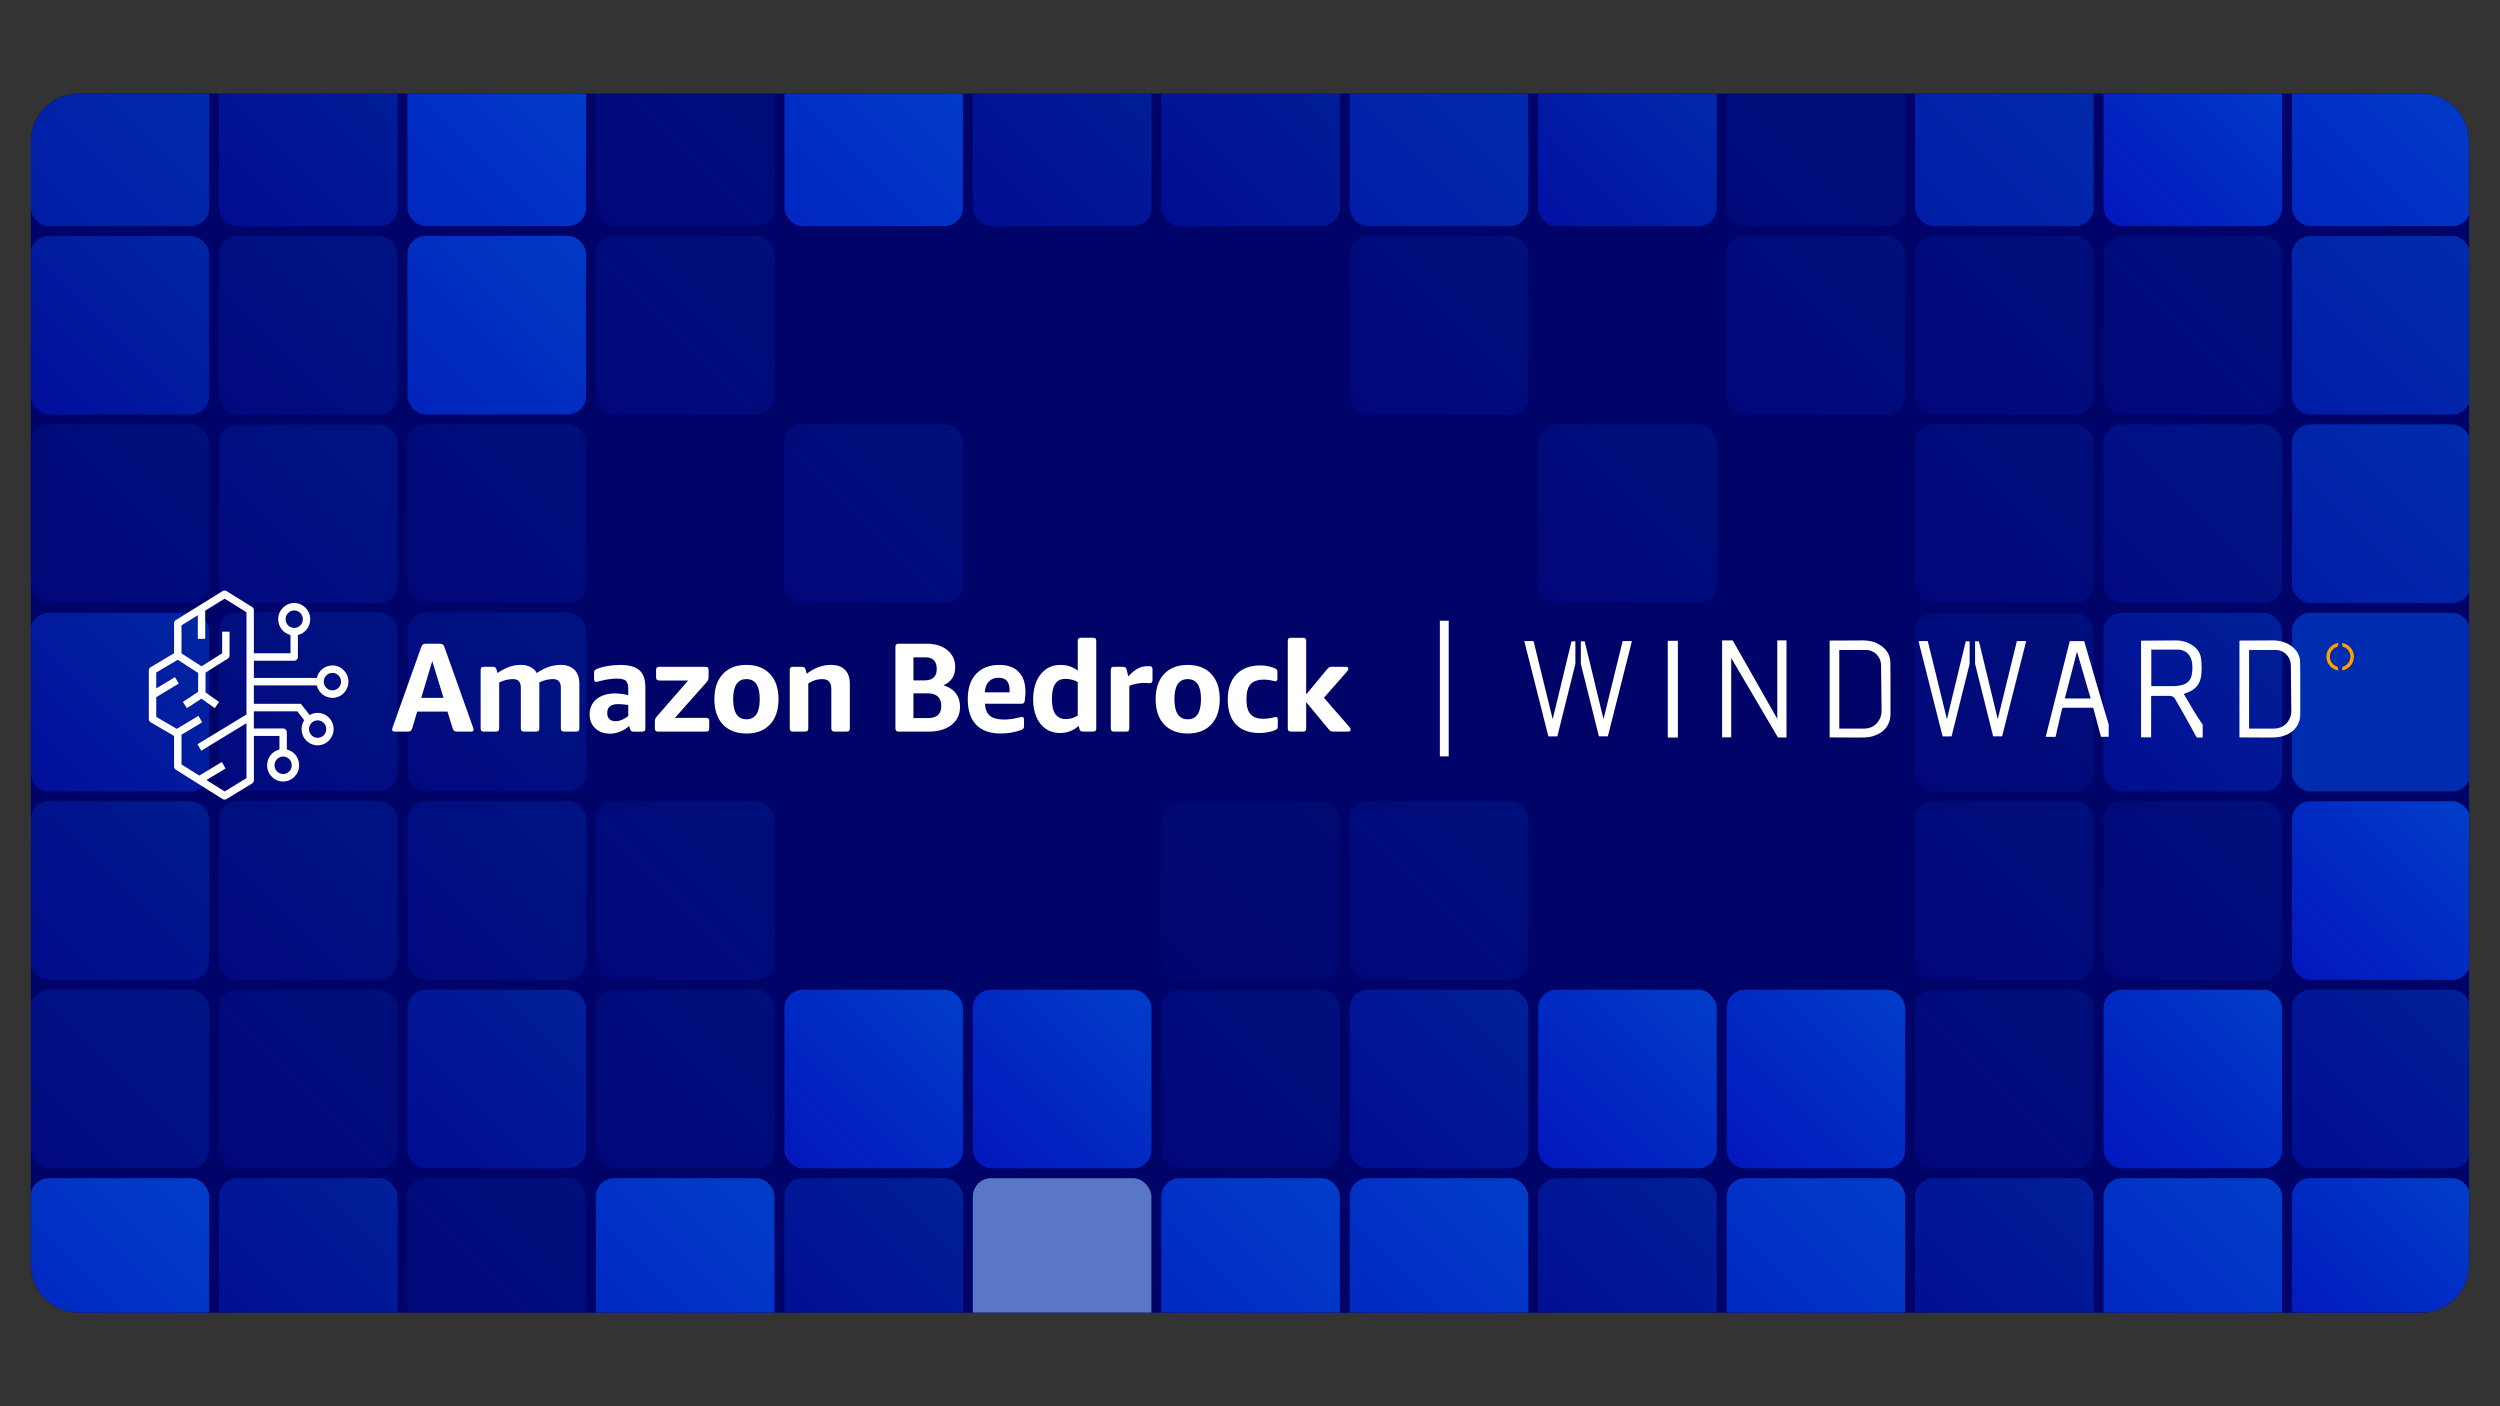 <?xml version="1.0" encoding="UTF-8"?>
<svg xmlns="http://www.w3.org/2000/svg" xmlns:xlink="http://www.w3.org/1999/xlink" id="Layer_1" version="1.1" viewBox="0 0 1920 1080">
  <rect x="0" y="0" width="1920" height="1080" fill="#333333" stroke="none"/>
  <defs>
    <style>
      .st0 {
        fill: none;
      }

      .st1 {
        fill: #ffa100;
      }

      .st2 {
        fill: #4472e4;
      }

      .st3 {
        fill-rule: evenodd;
      }

      .st3, .st4 {
        fill: #fff;
      }

      .st5 {
        fill: url(#linear-gradient2);
      }

      .st6 {
        fill: url(#linear-gradient3);
      }

      .st7 {
        fill: url(#linear-gradient6);
      }

      .st8 {
        fill: url(#linear-gradient8);
      }

      .st9 {
        fill: url(#linear-gradient5);
      }

      .st10 {
        fill: url(#linear-gradient61);
      }

      .st11 {
        fill: url(#linear-gradient62);
      }

      .st12 {
        fill: url(#linear-gradient65);
      }

      .st13 {
        fill: url(#linear-gradient66);
      }

      .st14 {
        fill: url(#linear-gradient36);
      }

      .st15 {
        fill: url(#linear-gradient81);
      }

      .st16 {
        fill: url(#linear-gradient45);
      }

      .st17 {
        fill: url(#linear-gradient49);
      }

      .st18 {
        fill: url(#linear-gradient85);
      }

      .st19 {
        fill: url(#linear-gradient79);
      }

      .st20 {
        fill: url(#linear-gradient78);
      }

      .st21 {
        fill: url(#linear-gradient76);
      }

      .st22 {
        fill: url(#linear-gradient84);
      }

      .st23 {
        fill: url(#linear-gradient73);
      }

      .st24 {
        fill: url(#linear-gradient74);
      }

      .st25 {
        fill: url(#linear-gradient72);
      }

      .st26 {
        fill: url(#linear-gradient50);
      }

      .st27 {
        fill: url(#linear-gradient59);
      }

      .st28 {
        fill: url(#linear-gradient13);
      }

      .st29 {
        fill: url(#linear-gradient12);
      }

      .st30 {
        fill: url(#linear-gradient10);
      }

      .st31 {
        fill: url(#linear-gradient14);
      }

      .st32 {
        fill: url(#linear-gradient23);
      }

      .st33 {
        fill: url(#linear-gradient21);
      }

      .st34 {
        fill: url(#linear-gradient26);
      }

      .st35 {
        fill: #0039c8;
      }

      .st36 {
        fill: url(#linear-gradient);
      }

      .st37 {
        clip-path: url(#clippath-1);
      }

      .st38 {
        fill: url(#linear-gradient16);
      }

      .st38, .st39, .st40, .st41, .st42, .st43, .st44, .st45, .st46, .st47, .st48, .st49, .st50, .st51, .st52, .st53, .st54, .st55, .st56, .st57, .st58, .st59, .st60, .st61, .st62, .st63, .st64, .st65, .st66, .st67, .st68, .st69, .st70, .st71, .st72, .st73, .st74, .st75, .st76, .st77, .st78, .st79, .st80, .st81, .st82, .st83, .st84, .st85, .st86, .st87, .st88, .st89, .st90, .st91, .st92, .st93, .st94, .st95, .st96, .st97 {
        isolation: isolate;
      }

      .st38, .st39, .st40, .st41, .st42, .st43, .st45, .st46, .st47, .st48, .st49, .st50, .st51, .st52, .st53, .st54, .st55, .st56, .st57, .st58, .st59, .st63, .st64 {
        opacity: .2;
      }

      .st39 {
        fill: url(#linear-gradient29);
      }

      .st40 {
        fill: url(#linear-gradient22);
      }

      .st41 {
        fill: url(#linear-gradient52);
      }

      .st42 {
        fill: url(#linear-gradient51);
      }

      .st43 {
        fill: url(#linear-gradient55);
      }

      .st44 {
        fill: url(#linear-gradient91);
      }

      .st44, .st60, .st61, .st62 {
        opacity: .2;
      }

      .st45 {
        fill: url(#linear-gradient31);
      }

      .st46 {
        fill: url(#linear-gradient30);
      }

      .st47 {
        fill: url(#linear-gradient32);
      }

      .st48 {
        fill: url(#linear-gradient39);
      }

      .st49 {
        fill: url(#linear-gradient33);
      }

      .st50 {
        fill: url(#linear-gradient90);
      }

      .st51 {
        fill: url(#linear-gradient69);
      }

      .st52 {
        fill: url(#linear-gradient60);
      }

      .st53 {
        fill: url(#linear-gradient67);
      }

      .st54 {
        fill: url(#linear-gradient64);
      }

      .st55 {
        fill: url(#linear-gradient42);
      }

      .st56 {
        fill: url(#linear-gradient41);
      }

      .st57 {
        fill: url(#linear-gradient40);
      }

      .st58 {
        fill: url(#linear-gradient47);
      }

      .st59 {
        fill: url(#linear-gradient43);
      }

      .st60 {
        fill: url(#linear-gradient89);
      }

      .st61 {
        fill: url(#linear-gradient86);
      }

      .st62 {
        fill: url(#linear-gradient87);
      }

      .st63 {
        fill: url(#linear-gradient82);
      }

      .st64 {
        fill: url(#linear-gradient88);
      }

      .st65 {
        fill: url(#linear-gradient24);
      }

      .st65, .st66, .st67, .st68, .st69, .st70, .st71, .st72, .st73, .st74, .st75, .st76, .st77, .st78, .st94, .st95, .st96, .st97 {
        opacity: .5;
      }

      .st66 {
        fill: url(#linear-gradient27);
      }

      .st67 {
        fill: url(#linear-gradient20);
      }

      .st68 {
        fill: url(#linear-gradient19);
      }

      .st69 {
        fill: url(#linear-gradient11);
      }

      .st70 {
        fill: url(#linear-gradient58);
      }

      .st71 {
        fill: url(#linear-gradient71);
      }

      .st72 {
        fill: url(#linear-gradient68);
      }

      .st73 {
        fill: url(#linear-gradient63);
      }

      .st74 {
        fill: url(#linear-gradient80);
      }

      .st75 {
        fill: url(#linear-gradient46);
      }

      .st76 {
        fill: url(#linear-gradient75);
      }

      .st77 {
        fill: url(#linear-gradient77);
      }

      .st78 {
        fill: url(#linear-gradient83);
      }

      .st79 {
        fill: url(#linear-gradient48);
      }

      .st79, .st80 {
        opacity: .6;
      }

      .st80 {
        fill: url(#linear-gradient34);
      }

      .st81 {
        fill: url(#linear-gradient38);
      }

      .st81, .st82 {
        opacity: .3;
      }

      .st82 {
        fill: url(#linear-gradient70);
      }

      .st83 {
        fill: url(#linear-gradient57);
      }

      .st83, .st84, .st85 {
        opacity: .9;
      }

      .st84 {
        fill: url(#linear-gradient44);
      }

      .st85 {
        fill: url(#linear-gradient35);
      }

      .st86 {
        fill: url(#linear-gradient56);
        opacity: .4;
      }

      .st87 {
        fill: url(#linear-gradient17);
      }

      .st87, .st88, .st89, .st90, .st91, .st92, .st93 {
        opacity: .7;
      }

      .st88 {
        fill: url(#linear-gradient18);
      }

      .st89 {
        fill: url(#linear-gradient15);
      }

      .st90 {
        fill: url(#linear-gradient28);
      }

      .st91 {
        fill: url(#linear-gradient25);
      }

      .st92 {
        fill: url(#linear-gradient92);
      }

      .st93 {
        fill: url(#linear-gradient37);
      }

      .st98 {
        opacity: .75;
      }

      .st99 {
        fill: #5792ff;
      }

      .st100 {
        fill: #779ee5;
      }

      .st94 {
        fill: url(#linear-gradient4);
      }

      .st95 {
        fill: url(#linear-gradient7);
      }

      .st96 {
        fill: url(#linear-gradient1);
      }

      .st97 {
        fill: url(#linear-gradient9);
      }

      .st101 {
        fill: #000468;
      }

      .st102 {
        clip-path: url(#clippath);
      }

      .st103 {
        fill: url(#linear-gradient53);
        fill-opacity: .2;
      }

      .st104 {
        fill: url(#linear-gradient54);
        fill-opacity: .1;
      }
    </style>
    <clipPath id="clippath">
      <path class="st0" d="M23.68,108.68c0-20.35,16.49-36.84,36.84-36.84h1798.97c20.35,0,36.84,16.49,36.84,36.84v862.65c0,20.35-16.49,36.84-36.84,36.84H60.52c-20.35,0-36.84-16.49-36.84-36.84V108.68Z"></path>
    </clipPath>
    <clipPath id="clippath-1">
      <rect class="st0" x="-555.42" y="-108.24" width="2742.25" height="1294.96"></rect>
    </clipPath>
    <linearGradient id="linear-gradient" x1="-1181.64" y1="1419.81" x2="-888.64" y2="1126.81" gradientTransform="translate(859.2 1312.83) rotate(-180)" gradientUnits="userSpaceOnUse">
      <stop offset="0" stop-color="#0051e9"></stop>
      <stop offset="1" stop-color="#060ed6"></stop>
    </linearGradient>
    <linearGradient id="linear-gradient1" x1="-935.93" y1="1419.81" x2="-762.76" y2="1246.64" gradientTransform="translate(815.46 1312.83) rotate(-180)" xlink:href="#linear-gradient"></linearGradient>
    <linearGradient id="linear-gradient2" x1="-813.05" x2="-520.05" y2="1126.81" gradientTransform="translate(793.59 1312.83) rotate(-180)" xlink:href="#linear-gradient"></linearGradient>
    <linearGradient id="linear-gradient3" x1="-690.19" y1="1419.81" x2="-397.2" y2="1126.81" gradientTransform="translate(771.72 1312.83) rotate(-180)" xlink:href="#linear-gradient"></linearGradient>
    <linearGradient id="linear-gradient4" x1="-567.33" y1="1419.81" x2="-394.16" y2="1246.64" gradientTransform="translate(749.85 1312.83) rotate(-180)" xlink:href="#linear-gradient"></linearGradient>
    <linearGradient id="linear-gradient5" x1="-444.47" y1="1419.81" x2="-151.48" y2="1126.81" gradientTransform="translate(727.99 1312.83) rotate(-180)" xlink:href="#linear-gradient"></linearGradient>
    <linearGradient id="linear-gradient6" x1="-321.62" y1="1419.81" x2="-148.44" y2="1246.64" gradientTransform="translate(706.12 1312.83) rotate(-180)" xlink:href="#linear-gradient"></linearGradient>
    <linearGradient id="linear-gradient7" x1="-198.76" y1="1419.81" x2="-25.59" y2="1246.64" gradientTransform="translate(684.25 1312.83) rotate(-180)" xlink:href="#linear-gradient"></linearGradient>
    <linearGradient id="linear-gradient8" x1="-75.9" x2="217.09" y2="1126.81" gradientTransform="translate(662.39 1312.83) rotate(-180)" xlink:href="#linear-gradient"></linearGradient>
    <linearGradient id="linear-gradient9" x1="46.98" y1="1419.81" x2="220.15" y2="1246.64" gradientTransform="translate(640.52 1312.83) rotate(-180)" xlink:href="#linear-gradient"></linearGradient>
    <linearGradient id="linear-gradient10" x1="169.84" y1="1419.81" x2="462.83" y2="1126.81" gradientTransform="translate(618.65 1312.83) rotate(-180)" xlink:href="#linear-gradient"></linearGradient>
    <linearGradient id="linear-gradient11" x1="415.55" y1="1419.81" x2="588.72" y2="1246.64" gradientTransform="translate(574.91 1312.83) rotate(-180)" xlink:href="#linear-gradient"></linearGradient>
    <linearGradient id="linear-gradient12" x1="538.41" y1="1419.81" x2="711.58" y2="1246.64" gradientTransform="translate(553.05 1312.83) rotate(-180)" xlink:href="#linear-gradient"></linearGradient>
    <linearGradient id="linear-gradient13" x1="-1058.79" y1="1296.95" x2="-765.79" y2="1003.95" gradientTransform="translate(837.33 1334.7) rotate(-180)" xlink:href="#linear-gradient"></linearGradient>
    <linearGradient id="linear-gradient14" x1="-935.93" y1="1296.95" x2="-762.76" y2="1123.78" gradientTransform="translate(815.46 1334.7) rotate(-180)" xlink:href="#linear-gradient"></linearGradient>
    <linearGradient id="linear-gradient15" x1="-813.05" y1="1296.95" x2="-520.05" y2="1003.95" gradientTransform="translate(793.59 1334.7) rotate(-180)" xlink:href="#linear-gradient"></linearGradient>
    <linearGradient id="linear-gradient16" x1="-690.19" y1="1296.95" x2="-397.2" y2="1003.95" gradientTransform="translate(771.72 1334.7) rotate(-180)" xlink:href="#linear-gradient"></linearGradient>
    <linearGradient id="linear-gradient17" x1="-567.33" y1="1296.95" x2="-394.16" y2="1123.78" gradientTransform="translate(749.85 1334.7) rotate(-180)" xlink:href="#linear-gradient"></linearGradient>
    <linearGradient id="linear-gradient18" x1="-444.47" y1="1296.95" x2="-151.48" y2="1003.95" gradientTransform="translate(727.99 1334.7) rotate(-180)" xlink:href="#linear-gradient"></linearGradient>
    <linearGradient id="linear-gradient19" x1="-321.62" y1="1296.95" x2="-148.44" y2="1123.78" gradientTransform="translate(706.12 1334.7) rotate(-180)" xlink:href="#linear-gradient"></linearGradient>
    <linearGradient id="linear-gradient20" x1="-198.76" y1="1296.95" x2="-25.59" y2="1123.78" gradientTransform="translate(684.25 1334.7) rotate(-180)" xlink:href="#linear-gradient"></linearGradient>
    <linearGradient id="linear-gradient21" x1="-75.9" y1="1296.95" x2="217.09" y2="1003.95" gradientTransform="translate(662.39 1334.7) rotate(-180)" xlink:href="#linear-gradient"></linearGradient>
    <linearGradient id="linear-gradient22" x1="46.98" y1="1296.95" x2="220.15" y2="1123.78" gradientTransform="translate(640.52 1334.7) rotate(-180)" xlink:href="#linear-gradient"></linearGradient>
    <linearGradient id="linear-gradient23" x1="169.84" y1="1296.95" x2="462.83" y2="1003.95" gradientTransform="translate(618.65 1334.7) rotate(-180)" xlink:href="#linear-gradient"></linearGradient>
    <linearGradient id="linear-gradient24" x1="292.69" y1="1296.95" x2="465.87" y2="1123.78" gradientTransform="translate(596.78 1334.7) rotate(-180)" xlink:href="#linear-gradient"></linearGradient>
    <linearGradient id="linear-gradient25" x1="415.55" y1="1296.95" x2="708.55" y2="1003.95" gradientTransform="translate(574.91 1334.7) rotate(-180)" xlink:href="#linear-gradient"></linearGradient>
    <linearGradient id="linear-gradient26" x1="538.41" y1="1296.95" x2="711.58" y2="1123.78" gradientTransform="translate(553.05 1334.7) rotate(-180)" xlink:href="#linear-gradient"></linearGradient>
    <linearGradient id="linear-gradient27" x1="-1181.64" y1="1174.08" x2="-1008.47" y2="1000.91" gradientTransform="translate(859.2 1356.57) rotate(-180)" xlink:href="#linear-gradient"></linearGradient>
    <linearGradient id="linear-gradient28" x1="-1058.79" y1="1174.08" x2="-765.79" y2="881.08" gradientTransform="translate(837.33 1356.57) rotate(-180)" xlink:href="#linear-gradient"></linearGradient>
    <linearGradient id="linear-gradient29" x1="-935.93" y1="1174.08" x2="-762.76" y2="1000.91" gradientTransform="translate(815.46 1356.57) rotate(-180)" xlink:href="#linear-gradient"></linearGradient>
    <linearGradient id="linear-gradient30" x1="-813.05" y1="1174.08" x2="-639.88" y2="1000.91" gradientTransform="translate(793.59 1356.57) rotate(-180)" xlink:href="#linear-gradient"></linearGradient>
    <linearGradient id="linear-gradient31" x1="-690.19" y1="1174.08" x2="-517.02" y2="1000.91" gradientTransform="translate(771.72 1356.57) rotate(-180)" xlink:href="#linear-gradient"></linearGradient>
    <linearGradient id="linear-gradient32" x1="-444.47" y1="1174.08" x2="-271.3" y2="1000.91" gradientTransform="translate(727.99 1356.57) rotate(-180)" xlink:href="#linear-gradient"></linearGradient>
    <linearGradient id="linear-gradient33" x1="46.98" y1="1174.08" x2="220.15" y2="1000.91" gradientTransform="translate(640.52 1356.57) rotate(-180)" xlink:href="#linear-gradient"></linearGradient>
    <linearGradient id="linear-gradient34" x1="415.55" y1="1174.08" x2="588.72" y2="1000.91" gradientTransform="translate(574.91 1356.57) rotate(-180)" xlink:href="#linear-gradient"></linearGradient>
    <linearGradient id="linear-gradient35" x1="538.41" y1="1174.08" x2="711.58" y2="1000.91" gradientTransform="translate(553.05 1356.57) rotate(-180)" xlink:href="#linear-gradient"></linearGradient>
    <linearGradient id="linear-gradient36" x1="-1181.64" y1="1051.22" x2="-1008.47" y2="878.05" gradientTransform="translate(859.2 1378.44) rotate(-180)" xlink:href="#linear-gradient"></linearGradient>
    <linearGradient id="linear-gradient37" x1="-1058.79" y1="1051.22" x2="-765.79" y2="758.22" gradientTransform="translate(837.33 1378.44) rotate(-180)" xlink:href="#linear-gradient"></linearGradient>
    <linearGradient id="linear-gradient38" x1="-935.93" y1="1051.22" x2="-762.76" y2="878.05" gradientTransform="translate(815.46 1378.44) rotate(-180)" xlink:href="#linear-gradient"></linearGradient>
    <linearGradient id="linear-gradient39" x1="-813.05" y1="1051.22" x2="-639.88" y2="878.05" gradientTransform="translate(793.59 1378.44) rotate(-180)" xlink:href="#linear-gradient"></linearGradient>
    <linearGradient id="linear-gradient40" x1="-567.33" y1="1051.22" x2="-394.16" y2="878.05" gradientTransform="translate(749.85 1378.44) rotate(-180)" xlink:href="#linear-gradient"></linearGradient>
    <linearGradient id="linear-gradient41" x1="-75.9" y1="1051.22" x2="97.27" y2="878.05" gradientTransform="translate(662.39 1378.44) rotate(-180)" xlink:href="#linear-gradient"></linearGradient>
    <linearGradient id="linear-gradient42" x1="169.84" y1="1051.22" x2="343.01" y2="878.05" gradientTransform="translate(618.65 1378.44) rotate(-180)" xlink:href="#linear-gradient"></linearGradient>
    <linearGradient id="linear-gradient43" x1="415.55" y1="1051.22" x2="588.72" y2="878.05" gradientTransform="translate(574.91 1378.44) rotate(-180)" xlink:href="#linear-gradient"></linearGradient>
    <linearGradient id="linear-gradient44" x1="538.41" y1="1051.22" x2="711.58" y2="878.05" gradientTransform="translate(553.05 1378.44) rotate(-180)" xlink:href="#linear-gradient"></linearGradient>
    <linearGradient id="linear-gradient45" x1="-1181.64" y1="928.37" x2="-1008.47" y2="755.19" gradientTransform="translate(859.2 1400.3) rotate(-180)" xlink:href="#linear-gradient"></linearGradient>
    <linearGradient id="linear-gradient46" x1="-935.93" y1="928.37" x2="-762.76" y2="755.19" gradientTransform="translate(815.46 1400.3) rotate(-180)" xlink:href="#linear-gradient"></linearGradient>
    <linearGradient id="linear-gradient47" x1="-813.05" y1="928.37" x2="-639.88" y2="755.19" gradientTransform="translate(793.59 1400.3) rotate(-180)" xlink:href="#linear-gradient"></linearGradient>
    <linearGradient id="linear-gradient48" x1="415.55" y1="928.37" x2="588.72" y2="755.19" gradientTransform="translate(574.91 1400.3) rotate(-180)" xlink:href="#linear-gradient"></linearGradient>
    <linearGradient id="linear-gradient49" x1="538.41" y1="928.37" x2="711.58" y2="755.19" gradientTransform="translate(553.05 1400.3) rotate(-180)" xlink:href="#linear-gradient"></linearGradient>
    <linearGradient id="linear-gradient50" x1="-1058.79" y1="805.51" x2="-885.61" y2="632.33" gradientTransform="translate(837.33 1422.17) rotate(-180)" xlink:href="#linear-gradient"></linearGradient>
    <linearGradient id="linear-gradient51" x1="-935.93" y1="805.51" x2="-762.76" y2="632.33" gradientTransform="translate(815.46 1422.17) rotate(-180)" xlink:href="#linear-gradient"></linearGradient>
    <linearGradient id="linear-gradient52" x1="-813.05" y1="805.51" x2="-639.88" y2="632.33" gradientTransform="translate(793.59 1422.17) rotate(-180)" xlink:href="#linear-gradient"></linearGradient>
    <linearGradient id="linear-gradient53" x1="-444.47" y1="805.51" x2="-271.3" y2="632.33" gradientTransform="translate(727.99 1422.17) rotate(-180)" xlink:href="#linear-gradient"></linearGradient>
    <linearGradient id="linear-gradient54" x1="-321.62" y1="805.51" x2="-148.44" y2="632.33" gradientTransform="translate(706.12 1422.17) rotate(-180)" xlink:href="#linear-gradient"></linearGradient>
    <linearGradient id="linear-gradient55" x1="46.98" y1="805.51" x2="220.15" y2="632.33" gradientTransform="translate(640.52 1422.17) rotate(-180)" xlink:href="#linear-gradient"></linearGradient>
    <linearGradient id="linear-gradient56" x1="415.55" y1="805.51" x2="588.72" y2="632.33" gradientTransform="translate(574.91 1422.17) rotate(-180)" xlink:href="#linear-gradient"></linearGradient>
    <linearGradient id="linear-gradient57" x1="538.41" y1="805.51" x2="711.58" y2="632.33" gradientTransform="translate(553.05 1422.17) rotate(-180)" xlink:href="#linear-gradient"></linearGradient>
    <linearGradient id="linear-gradient58" x1="-1058.79" y1="682.64" x2="-885.61" y2="509.47" gradientTransform="translate(837.33 1444.04) rotate(-180)" xlink:href="#linear-gradient"></linearGradient>
    <linearGradient id="linear-gradient59" x1="-935.93" y1="682.64" x2="-762.76" y2="509.47" gradientTransform="translate(815.46 1444.04) rotate(-180)" xlink:href="#linear-gradient"></linearGradient>
    <linearGradient id="linear-gradient60" x1="-813.05" y1="682.64" x2="-639.88" y2="509.47" gradientTransform="translate(793.59 1444.04) rotate(-180)" xlink:href="#linear-gradient"></linearGradient>
    <linearGradient id="linear-gradient61" x1="-690.19" y1="682.64" x2="-517.02" y2="509.47" gradientTransform="translate(771.72 1444.04) rotate(-180)" xlink:href="#linear-gradient"></linearGradient>
    <linearGradient id="linear-gradient62" x1="-567.33" y1="682.64" x2="-394.16" y2="509.47" gradientTransform="translate(749.85 1444.04) rotate(-180)" xlink:href="#linear-gradient"></linearGradient>
    <linearGradient id="linear-gradient63" x1="-444.47" y1="682.64" x2="-271.3" y2="509.47" gradientTransform="translate(727.99 1444.04) rotate(-180)" xlink:href="#linear-gradient"></linearGradient>
    <linearGradient id="linear-gradient64" x1="-321.62" y1="682.64" x2="-148.44" y2="509.47" gradientTransform="translate(706.12 1444.04) rotate(-180)" xlink:href="#linear-gradient"></linearGradient>
    <linearGradient id="linear-gradient65" x1="-198.76" y1="682.64" x2="-25.59" y2="509.47" gradientTransform="translate(684.25 1444.04) rotate(-180)" xlink:href="#linear-gradient"></linearGradient>
    <linearGradient id="linear-gradient66" x1="-75.9" y1="682.64" x2="97.27" y2="509.47" gradientTransform="translate(662.39 1444.04) rotate(-180)" xlink:href="#linear-gradient"></linearGradient>
    <linearGradient id="linear-gradient67" x1="46.98" y1="682.64" x2="220.15" y2="509.47" gradientTransform="translate(640.52 1444.04) rotate(-180)" xlink:href="#linear-gradient"></linearGradient>
    <linearGradient id="linear-gradient68" x1="169.84" y1="682.64" x2="343.01" y2="509.47" gradientTransform="translate(618.65 1444.04) rotate(-180)" xlink:href="#linear-gradient"></linearGradient>
    <linearGradient id="linear-gradient69" x1="292.69" y1="682.64" x2="465.87" y2="509.47" gradientTransform="translate(596.78 1444.04) rotate(-180)" xlink:href="#linear-gradient"></linearGradient>
    <linearGradient id="linear-gradient70" x1="415.55" y1="682.64" x2="588.72" y2="509.47" gradientTransform="translate(574.91 1444.04) rotate(-180)" xlink:href="#linear-gradient"></linearGradient>
    <linearGradient id="linear-gradient71" x1="538.41" y1="682.64" x2="711.58" y2="509.47" gradientTransform="translate(553.05 1444.04) rotate(-180)" xlink:href="#linear-gradient"></linearGradient>
    <linearGradient id="linear-gradient72" x1="-1181.64" y1="559.78" x2="-888.64" y2="266.78" gradientTransform="translate(859.2 1465.91) rotate(-180)" xlink:href="#linear-gradient"></linearGradient>
    <linearGradient id="linear-gradient73" x1="-1058.79" y1="559.78" x2="-885.61" y2="386.61" gradientTransform="translate(837.33 1465.91) rotate(-180)" xlink:href="#linear-gradient"></linearGradient>
    <linearGradient id="linear-gradient74" x1="-935.93" y1="559.78" x2="-642.93" y2="266.78" gradientTransform="translate(815.46 1465.91) rotate(-180)" xlink:href="#linear-gradient"></linearGradient>
    <linearGradient id="linear-gradient75" x1="-813.05" y1="559.78" x2="-639.88" y2="386.61" gradientTransform="translate(793.59 1465.91) rotate(-180)" xlink:href="#linear-gradient"></linearGradient>
    <linearGradient id="linear-gradient76" x1="-690.19" y1="559.78" x2="-397.2" y2="266.78" gradientTransform="translate(771.72 1465.91) rotate(-180)" xlink:href="#linear-gradient"></linearGradient>
    <linearGradient id="linear-gradient77" x1="-567.33" y1="559.78" x2="-394.16" y2="386.61" gradientTransform="translate(749.85 1465.91) rotate(-180)" xlink:href="#linear-gradient"></linearGradient>
    <linearGradient id="linear-gradient78" x1="-444.47" y1="559.78" x2="-151.48" y2="266.78" gradientTransform="translate(727.99 1465.91) rotate(-180)" xlink:href="#linear-gradient"></linearGradient>
    <linearGradient id="linear-gradient79" x1="-321.62" y1="559.78" x2="-28.62" y2="266.78" gradientTransform="translate(706.12 1465.91) rotate(-180)" xlink:href="#linear-gradient"></linearGradient>
    <linearGradient id="linear-gradient80" x1="-75.9" y1="559.78" x2="97.27" y2="386.61" gradientTransform="translate(662.39 1465.91) rotate(-180)" xlink:href="#linear-gradient"></linearGradient>
    <linearGradient id="linear-gradient81" x1="46.98" y1="559.78" x2="339.98" y2="266.78" gradientTransform="translate(640.52 1465.91) rotate(-180)" xlink:href="#linear-gradient"></linearGradient>
    <linearGradient id="linear-gradient82" x1="169.84" y1="559.78" x2="343.01" y2="386.61" gradientTransform="translate(618.65 1465.91) rotate(-180)" xlink:href="#linear-gradient"></linearGradient>
    <linearGradient id="linear-gradient83" x1="292.69" y1="559.78" x2="465.87" y2="386.61" gradientTransform="translate(596.78 1465.91) rotate(-180)" xlink:href="#linear-gradient"></linearGradient>
    <linearGradient id="linear-gradient84" x1="415.55" y1="559.78" x2="708.55" y2="266.78" gradientTransform="translate(574.91 1465.91) rotate(-180)" xlink:href="#linear-gradient"></linearGradient>
    <linearGradient id="linear-gradient85" x1="538.41" y1="559.78" x2="831.41" y2="266.78" gradientTransform="translate(553.05 1465.91) rotate(-180)" xlink:href="#linear-gradient"></linearGradient>
    <linearGradient id="linear-gradient86" x1="191.53" y1="950.47" x2="364.71" y2="777.29" gradientTransform="translate(640.52 1422.17) rotate(-180)" xlink:href="#linear-gradient"></linearGradient>
    <linearGradient id="linear-gradient87" x1="191.53" y1="805.5" x2="364.71" y2="632.33" gradientTransform="translate(640.52 1422.17) rotate(-180)" xlink:href="#linear-gradient"></linearGradient>
    <linearGradient id="linear-gradient88" x1="336.52" y1="950.67" x2="509.7" y2="777.5" gradientTransform="translate(640.52 1422.17) rotate(-180)" xlink:href="#linear-gradient"></linearGradient>
    <linearGradient id="linear-gradient89" x1="336.52" y1="805.71" x2="509.7" y2="632.53" gradientTransform="translate(640.52 1422.17) rotate(-180)" xlink:href="#linear-gradient"></linearGradient>
    <linearGradient id="linear-gradient90" x1="336.52" y1="1239.75" x2="509.7" y2="1066.57" gradientTransform="translate(640.52 1422.17) rotate(-180)" xlink:href="#linear-gradient"></linearGradient>
    <linearGradient id="linear-gradient91" x1="336.52" y1="1094.78" x2="509.7" y2="921.61" gradientTransform="translate(640.52 1422.17) rotate(-180)" xlink:href="#linear-gradient"></linearGradient>
    <linearGradient id="linear-gradient92" x1="344.78" y1="1152.28" x2="637.78" y2="859.28" gradientTransform="translate(793.59 1334.7) rotate(-180)" xlink:href="#linear-gradient"></linearGradient>
  </defs>
  <g>
    <g>
      <path class="st101" d="M23.68,108.68c0-20.35,16.49-36.84,36.84-36.84h1798.97c20.35,0,36.84,16.49,36.84,36.84v862.65c0,20.35-16.49,36.84-36.84,36.84H60.52c-20.35,0-36.84-16.49-36.84-36.84V108.68Z"></path>
      <g class="st102">
        <g class="st37">
          <g class="st98">
            <rect class="st36" x="1904.98" y="-108.24" width="137.13" height="137.13" rx="14.04" ry="14.04"></rect>
            <rect class="st96" x="1615.53" y="-108.24" width="137.13" height="137.13" rx="14.04" ry="14.04"></rect>
            <rect class="st5" x="1470.78" y="-108.24" width="137.13" height="137.13" rx="14.04" ry="14.04"></rect>
            <rect class="st6" x="1326.06" y="-108.24" width="137.13" height="137.13" rx="14.04" ry="14.04"></rect>
            <rect class="st94" x="1181.32" y="-108.24" width="137.13" height="137.13" rx="14.04" ry="14.04"></rect>
            <rect class="st9" x="1036.6" y="-108.24" width="137.13" height="137.13" rx="14.04" ry="14.04"></rect>
            <rect class="st7" x="891.88" y="-108.24" width="137.13" height="137.13" rx="14.04" ry="14.04"></rect>
            <rect class="st95" x="747.15" y="-108.24" width="137.13" height="137.13" rx="14.04" ry="14.04"></rect>
            <rect class="st8" x="602.43" y="-108.24" width="137.13" height="137.13" rx="14.04" ry="14.04"></rect>
            <rect class="st97" x="457.68" y="-108.24" width="137.13" height="137.13" rx="14.04" ry="14.04"></rect>
            <rect class="st30" x="312.95" y="-108.24" width="137.13" height="137.13" rx="14.04" ry="14.04"></rect>
            <rect class="st99" x="168.23" y="-108.24" width="137.13" height="137.13" rx="14.04" ry="14.04"></rect>
            <rect class="st69" x="23.5" y="-108.24" width="137.13" height="137.13" rx="14.04" ry="14.04"></rect>
            <rect class="st29" x="-121.22" y="-108.24" width="137.13" height="137.13" rx="14.04" ry="14.04"></rect>
            <rect class="st100" x="1904.98" y="36.48" width="137.13" height="137.13" rx="14.04" ry="14.04"></rect>
            <rect class="st28" x="1760.25" y="36.48" width="137.13" height="137.13" rx="14.04" ry="14.04"></rect>
            <rect class="st31" x="1615.53" y="36.48" width="137.13" height="137.13" rx="14.04" ry="14.04"></rect>
            <rect class="st89" x="1470.78" y="36.48" width="137.13" height="137.13" rx="14.04" ry="14.04"></rect>
            <rect class="st38" x="1326.06" y="36.48" width="137.13" height="137.13" rx="14.04" ry="14.04"></rect>
            <rect class="st87" x="1181.32" y="36.48" width="137.13" height="137.13" rx="14.04" ry="14.04"></rect>
            <rect class="st88" x="1036.6" y="36.48" width="137.13" height="137.13" rx="14.04" ry="14.04"></rect>
            <rect class="st68" x="891.88" y="36.48" width="137.13" height="137.13" rx="14.04" ry="14.04"></rect>
            <rect class="st67" x="747.15" y="36.48" width="137.13" height="137.13" rx="14.04" ry="14.04"></rect>
            <rect class="st33" x="602.43" y="36.48" width="137.13" height="137.13" rx="14.04" ry="14.04"></rect>
            <rect class="st40" x="457.68" y="36.48" width="137.13" height="137.13" rx="14.04" ry="14.04"></rect>
            <rect class="st32" x="312.95" y="36.48" width="137.13" height="137.13" rx="14.04" ry="14.04"></rect>
            <rect class="st65" x="168.23" y="36.48" width="137.13" height="137.13" rx="14.04" ry="14.04"></rect>
            <rect class="st91" x="23.5" y="36.48" width="137.13" height="137.13" rx="14.04" ry="14.04"></rect>
            <rect class="st34" x="-121.22" y="36.48" width="137.13" height="137.13" rx="14.04" ry="14.04"></rect>
            <rect class="st66" x="1904.98" y="181.22" width="137.13" height="137.13" rx="14.04" ry="14.04"></rect>
            <rect class="st90" x="1760.25" y="181.22" width="137.13" height="137.13" rx="14.04" ry="14.04"></rect>
            <rect class="st39" x="1615.53" y="181.22" width="137.13" height="137.13" rx="14.04" ry="14.04"></rect>
            <rect class="st46" x="1470.78" y="181.22" width="137.13" height="137.13" rx="14.04" ry="14.04"></rect>
            <rect class="st45" x="1326.06" y="181.22" width="137.13" height="137.13" rx="14.04" ry="14.04"></rect>
            <rect class="st47" x="1036.6" y="181.22" width="137.13" height="137.13" rx="14.04" ry="14.04"></rect>
            <rect class="st49" x="457.68" y="181.22" width="137.13" height="137.13" rx="14.04" ry="14.04"></rect>
            <rect class="st80" x="23.5" y="181.22" width="137.13" height="137.13" rx="14.04" ry="14.04"></rect>
            <rect class="st85" x="-121.22" y="181.22" width="137.13" height="137.13" rx="14.04" ry="14.04"></rect>
            <rect class="st14" x="1904.98" y="325.94" width="137.13" height="137.13" rx="14.04" ry="14.04"></rect>
            <rect class="st93" x="1760.25" y="325.94" width="137.13" height="137.13" rx="14.04" ry="14.04"></rect>
            <rect class="st81" x="1615.53" y="325.94" width="137.13" height="137.13" rx="14.04" ry="14.04"></rect>
            <rect class="st48" x="1470.78" y="325.94" width="137.13" height="137.13" rx="14.04" ry="14.04"></rect>
            <rect class="st57" x="1181.32" y="325.94" width="137.13" height="137.13" rx="14.04" ry="14.04"></rect>
            <rect class="st56" x="602.43" y="325.94" width="137.13" height="137.13" rx="14.04" ry="14.04"></rect>
            <rect class="st55" x="312.95" y="325.94" width="137.13" height="137.13" rx="14.04" ry="14.04"></rect>
            <rect class="st59" x="23.5" y="325.94" width="137.13" height="137.13" rx="14.04" ry="14.04"></rect>
            <rect class="st84" x="-121.22" y="325.94" width="137.13" height="137.13" rx="14.04" ry="14.04"></rect>
            <rect class="st16" x="1904.98" y="470.67" width="137.13" height="137.13" rx="14.04" ry="14.04"></rect>
            <rect class="st35" x="1760.25" y="470.67" width="137.13" height="137.13" rx="14.04" ry="14.04"></rect>
            <rect class="st75" x="1615.53" y="470.67" width="137.13" height="137.13" rx="14.04" ry="14.04"></rect>
            <rect class="st58" x="1470.78" y="470.67" width="137.13" height="137.13" rx="14.04" ry="14.04"></rect>
            <rect class="st79" x="23.5" y="470.67" width="137.13" height="137.13" rx="14.04" ry="14.04"></rect>
            <rect class="st17" x="-121.22" y="470.67" width="137.13" height="137.13" rx="14.04" ry="14.04"></rect>
            <rect class="st2" x="1904.98" y="615.39" width="137.13" height="137.13" rx="14.04" ry="14.04"></rect>
            <rect class="st26" x="1760.25" y="615.39" width="137.13" height="137.13" rx="14.04" ry="14.04"></rect>
            <rect class="st42" x="1615.53" y="615.39" width="137.13" height="137.13" rx="14.04" ry="14.04"></rect>
            <rect class="st41" x="1470.78" y="615.39" width="137.13" height="137.13" rx="14.04" ry="14.04"></rect>
            <rect class="st103" x="1036.6" y="615.39" width="137.13" height="137.13" rx="14.04" ry="14.04"></rect>
            <rect class="st104" x="891.88" y="615.39" width="137.13" height="137.13" rx="14.04" ry="14.04"></rect>
            <rect class="st43" x="457.68" y="615.39" width="137.13" height="137.13" rx="14.04" ry="14.04"></rect>
            <rect class="st86" x="23.5" y="615.39" width="137.13" height="137.13" rx="14.04" ry="14.04"></rect>
            <rect class="st83" x="-121.22" y="615.39" width="137.13" height="137.13" rx="14.04" ry="14.04"></rect>
            <rect class="st70" x="1760.25" y="760.13" width="137.13" height="137.13" rx="14.04" ry="14.04"></rect>
            <rect class="st27" x="1615.53" y="760.13" width="137.13" height="137.13" rx="14.04" ry="14.04"></rect>
            <rect class="st52" x="1470.78" y="760.13" width="137.13" height="137.13" rx="14.04" ry="14.04"></rect>
            <rect class="st10" x="1326.06" y="760.13" width="137.13" height="137.13" rx="14.04" ry="14.04"></rect>
            <rect class="st11" x="1181.32" y="760.13" width="137.13" height="137.13" rx="14.04" ry="14.04"></rect>
            <rect class="st73" x="1036.6" y="760.13" width="137.13" height="137.13" rx="14.04" ry="14.04"></rect>
            <rect class="st54" x="891.88" y="760.13" width="137.13" height="137.13" rx="14.04" ry="14.04"></rect>
            <rect class="st12" x="747.15" y="760.13" width="137.13" height="137.13" rx="14.04" ry="14.04"></rect>
            <rect class="st13" x="602.43" y="760.13" width="137.13" height="137.13" rx="14.04" ry="14.04"></rect>
            <rect class="st53" x="457.68" y="760.13" width="137.13" height="137.13" rx="14.04" ry="14.04"></rect>
            <rect class="st72" x="312.95" y="760.13" width="137.13" height="137.13" rx="14.04" ry="14.04"></rect>
            <rect class="st51" x="168.23" y="760.13" width="137.13" height="137.13" rx="14.04" ry="14.04"></rect>
            <rect class="st82" x="23.5" y="760.13" width="137.13" height="137.13" rx="14.04" ry="14.04"></rect>
            <rect class="st71" x="-121.22" y="760.13" width="137.13" height="137.13" rx="14.04" ry="14.04"></rect>
            <rect class="st25" x="1904.98" y="904.86" width="137.13" height="137.13" rx="14.04" ry="14.04"></rect>
            <rect class="st23" x="1760.25" y="904.86" width="137.13" height="137.13" rx="14.04" ry="14.04"></rect>
            <rect class="st24" x="1615.53" y="904.86" width="137.13" height="137.13" rx="14.04" ry="14.04"></rect>
            <rect class="st76" x="1470.78" y="904.86" width="137.13" height="137.13" rx="14.04" ry="14.04"></rect>
            <rect class="st21" x="1326.06" y="904.86" width="137.13" height="137.13" rx="14.04" ry="14.04"></rect>
            <rect class="st77" x="1181.32" y="904.86" width="137.13" height="137.13" rx="14.04" ry="14.04"></rect>
            <rect class="st20" x="1036.6" y="904.86" width="137.13" height="137.13" rx="14.04" ry="14.04"></rect>
            <rect class="st19" x="891.88" y="904.86" width="137.13" height="137.13" rx="14.04" ry="14.04"></rect>
            <rect class="st100" x="747.15" y="904.86" width="137.13" height="137.13" rx="14.04" ry="14.04"></rect>
            <rect class="st74" x="602.43" y="904.86" width="137.13" height="137.13" rx="14.04" ry="14.04"></rect>
            <rect class="st15" x="457.68" y="904.86" width="137.13" height="137.13" rx="14.04" ry="14.04"></rect>
            <rect class="st63" x="312.95" y="904.86" width="137.13" height="137.13" rx="14.04" ry="14.04"></rect>
            <rect class="st78" x="168.23" y="904.86" width="137.13" height="137.13" rx="14.04" ry="14.04"></rect>
            <rect class="st22" x="23.5" y="904.86" width="137.13" height="137.13" rx="14.04" ry="14.04"></rect>
            <rect class="st18" x="-121.22" y="904.86" width="137.13" height="137.13" rx="14.04" ry="14.04"></rect>
          </g>
        </g>
      </g>
    </g>
    <rect class="st61" x="313.12" y="470.44" width="137.13" height="137.13" rx="14.04" ry="14.04"></rect>
    <rect class="st62" x="313.12" y="615.4" width="137.13" height="137.13" rx="14.04" ry="14.04"></rect>
    <rect class="st64" x="168.13" y="470.23" width="137.13" height="137.13" rx="14.04" ry="14.04"></rect>
    <rect class="st60" x="168.13" y="615.19" width="137.13" height="137.13" rx="14.04" ry="14.04"></rect>
    <g>
      <rect class="st50" x="168.13" y="181.16" width="137.13" height="137.13" rx="14.04" ry="14.04"></rect>
      <rect class="st44" x="168.13" y="326.12" width="137.13" height="137.13" rx="14.04" ry="14.04"></rect>
    </g>
    <rect class="st92" x="312.95" y="181.16" width="137.13" height="137.13" rx="14.04" ry="14.04"></rect>
  </g>
  <g>
    <g>
      <path class="st1" d="M1789.34,504.36v-.04c0-3.75,2.57-6.85,5.98-7.72l.59-2.83c-5.17.67-9.2,5.09-9.22,10.52v.06c0,5.44,4.04,9.87,9.22,10.54l-.59-2.83c-3.42-.88-5.97-3.97-5.98-7.72Z"></path>
      <path class="st1" d="M1805.13,504.36v-.04c0-3.75-2.57-6.85-5.98-7.72l-.58-2.83c5.17.67,9.2,5.09,9.22,10.52v.06c0,5.44-4.04,9.87-9.22,10.54l.58-2.83c3.42-.88,5.97-3.97,5.98-7.72Z"></path>
      <path class="st4" d="M1365.23,491.85c-.16,0-.29.14-.29.3v59.91l-34.12-60.06c-.05-.1-.15-.15-.25-.15h-7.71c-.07,0-.16.03-.21.09-.05.05-.08.13-.08.21v73.83c0,.17.14.3.29.3h6.41c.07,0,.16-.03.21-.09.05-.05.08-.13.08-.21v-60.64l35.82,60.86c.05.09.15.14.25.15l6.12.06c.08,0,.16-.03.21-.09.05-.05.08-.13.08-.21v-73.97c0-.16-.14-.3-.29-.3h-6.53Z"></path>
      <path class="st4" d="M1678.13,534.62l-.99-1.72.29-.11c.35-.13.64-.25.96-.34,7.28-2.34,11.11-6.53,12.06-13.18.55-3.87.56-8.19.01-13.19-.57-5.22-3.67-9.26-9.21-11.98-3.04-1.5-6.46-2.26-10.18-2.26-6.59,0-26.26.18-26.45.18-.16,0-.29.14-.29.3v73.67c0,.17.14.3.29.3h7.17c.16,0,.29-.13.29-.3v-31.54c1.29,0,4.2,0,7.05-.02,2.94,0,5.81-.02,6.76-.02,1.17,0,3.28.25,4.25,1.85,5.58,9.25,16.76,29.79,16.87,29.99.05.1.15.15.25.15h4.12c.15,0,.29-.13.29-.3v-9.48c0-.06-.02-.13-.06-.17-4.48-6.22-10.33-16.39-13.47-21.85h-.01ZM1683.77,512.47c0,9.41-2.49,14.5-15.66,14.5h-15.92v-28.1c2.36,0,6.03,0,9.74.01,3.93,0,7.9.02,10.37.02,7.19,0,11.49,5.06,11.49,13.54v.02Z"></path>
      <path class="st4" d="M1288.31,492.13h-7.17c-.16,0-.29.13-.29.3v73.69c0,.17.13.3.29.3h7.17c.16,0,.29-.13.29-.3v-73.69c0-.17-.13-.3-.29-.3Z"></path>
      <path class="st4" d="M1766.53,508.81c-.11-5.19-2.39-9.45-6.8-12.67-3.89-2.85-8.47-4.25-14-4.3-6.77-.03-25.35.12-25.53.12-.16,0-.3.14-.3.3v73.76c0,.16.13.3.3.3.13,0,10.47.1,18.6.1,2.79,0,5.32,0,7.08-.03,2.52-.04,4.85-.35,6.9-.93,8.82-2.45,13.86-8.73,13.83-17.22-.01-2.35,0-4.7,0-7.05,0-1.83,0-3.66,0-5.49v-7.44c0-6.36.02-12.94-.11-19.42h.02ZM1759.74,546.01c.08,3.37-1.3,7.05-3.88,9.72-2.5,2.6-6.12,3.82-9.09,3.82h-19.48v-60.33h20.98c2.31,0,5.37,1.04,7.6,3.34,2.48,2.54,3.54,5.65,3.51,8.54-.03,2.84.32,32.5.35,34.9Z"></path>
      <path class="st4" d="M1451.81,508.81c-.11-5.19-2.39-9.45-6.8-12.67-3.89-2.85-8.47-4.25-14-4.3-6.77-.03-25.36.12-25.54.12-.16,0-.29.14-.29.3v73.76c0,.16.13.3.29.3.14,0,10.47.1,18.6.1,2.79,0,5.32,0,7.08-.03,2.53-.04,4.85-.35,6.91-.93,8.82-2.45,13.86-8.73,13.83-17.22-.01-2.35,0-4.7,0-7.05,0-1.83.01-3.66,0-5.49v-7.44c.01-6.36.02-12.94-.1-19.42h.02ZM1445.02,546.01c.07,3.37-1.31,7.05-3.88,9.72-2.51,2.6-6.12,3.82-9.09,3.82h-19.47v-60.33h20.98c2.32,0,5.37,1.04,7.61,3.34,2.47,2.54,3.54,5.65,3.51,8.54-.03,2.84.32,32.5.36,34.9Z"></path>
      <path class="st4" d="M1600.7,492.61c-.03-.13-.14-.21-.28-.21h-10.62c-.14,0-.25.1-.28.22l-18.34,72.91c-.02.1,0,.18.05.26.05.08.14.12.23.12h6.99c.14,0,.25-.1.28-.24s3.14-14.13,4.68-20.38c.31-1.46.59-1.77,1.8-1.77h.21c3.38.08,20.02.03,22.17.03l5.9,22.09c.03.13.15.22.29.22h5.41c.16,0,.29-.13.29-.3v-8.97s0-.05,0-.09c-5.72-18.59-18.65-63.47-18.77-63.92h-.01ZM1605.61,536.4h-19.82l9.34-35.93,10.48,35.93Z"></path>
      <path class="st4" d="M1209.61,492.54h-2.46c-.14,0-.25.1-.28.22l-14.4,59.6-14.65-59.79c-.03-.13-.15-.22-.28-.22h-6.52c-.09,0-.18.04-.23.12-.05.07-.07.17-.05.26l18.36,72.61c.03.13.15.23.28.23h6.42c.14,0,.25-.1.28-.23l13.82-55.49v-17c0-.07-.02-.16-.07-.21-.05-.05-.13-.09-.21-.09h0Z"></path>
      <path class="st4" d="M1252.94,492.33h-6.52c-.14,0-.25.1-.28.22l-14.65,59.79-14.4-59.6c-.03-.13-.15-.22-.28-.22h-2.46c-.07,0-.16.03-.21.09-.05.05-.08.13-.08.21l.02,17.07,13.82,55.41c.03.13.15.22.28.22h6.42c.14,0,.25-.1.28-.22l18.35-72.61c.02-.09,0-.18-.05-.26-.05-.07-.14-.12-.23-.12h0Z"></path>
      <path class="st4" d="M1512.38,492.54h-2.46c-.14,0-.25.1-.28.22l-14.4,59.6-14.65-59.79c-.03-.13-.15-.22-.28-.22h-6.52c-.1,0-.18.04-.23.12-.05.07-.07.17-.05.26l18.36,72.61c.03.13.15.23.28.23h6.42c.14,0,.25-.1.28-.23l13.83-55.49v-17c0-.07-.02-.16-.07-.21-.05-.05-.13-.09-.21-.09h-.01Z"></path>
      <path class="st4" d="M1555.72,492.33h-6.52c-.14,0-.25.1-.28.22l-14.65,59.79-14.4-59.6c-.03-.13-.15-.22-.28-.22h-2.46c-.07,0-.16.03-.21.09-.05.05-.08.13-.08.21l.02,17.07,13.82,55.41c.03.13.15.22.28.22h6.42c.14,0,.25-.1.28-.22l18.36-72.61c.02-.09,0-.18-.05-.26-.05-.07-.14-.12-.23-.12h-.01Z"></path>
    </g>
    <g>
      <path class="st3" d="M340.64,535.98l-8.66-28.24-8.47,28.24h17.12ZM303.08,561.88c-1.3,0-1.95-.49-1.95-1.46,0-.33.08-.73.25-1.22l.53-1.61,21.6-60.66c.2-.54.48-1.05.83-1.51.27-.34.62-.61,1.02-.78.39-.16.94-.25,1.65-.25h10.8c1.04,0,1.8.2,2.29.59s.89,1.04,1.22,1.95l21.6,60.66.54,1.61c.16.49.24.89.24,1.22,0,.97-.65,1.46-1.95,1.46h-10.7c-.97,0-1.7-.18-2.19-.54s-.89-1.02-1.22-2l-3.99-12.85h-23.25l-3.8,12.85c-.32.97-.73,1.64-1.22,2s-1.25.54-2.29.54h-10.02ZM371.58,561.88c-.84,0-1.46-.2-1.85-.59s-.59-1.01-.59-1.85v-44.89c0-.91.2-1.54.59-1.9.39-.36,1.01-.54,1.85-.54h7.01c1.33,0,2.19.56,2.59,1.69l.91,3.08c3.44-2.27,6.53-3.88,9.29-4.82,2.74-.94,5.62-1.42,8.52-1.41,5.83,0,9.96,2.08,12.35,6.23,3.31-2.21,6.42-3.8,9.34-4.77,2.92-.97,5.97-1.47,9.04-1.47,4.54,0,8.06,1.27,10.56,3.8,2.5,2.53,3.75,6.07,3.75,10.61v34.37c0,.84-.18,1.46-.54,1.85-.35.39-.99.59-1.89.59h-9.34c-.84,0-1.46-.2-1.85-.59-.39-.39-.58-1.01-.58-1.85v-31.26c0-4.41-1.98-6.62-5.93-6.62-3.51,0-7.04.84-10.61,2.53v35.34c0,.84-.18,1.46-.53,1.85s-.99.59-1.9.59h-9.34c-.84,0-1.46-.2-1.85-.59-.39-.39-.58-1.01-.58-1.85v-31.26c0-4.41-1.98-6.62-5.93-6.62-3.63,0-7.2.88-10.7,2.63v35.25c0,.84-.18,1.46-.54,1.85s-.99.59-1.9.59h-9.34,0ZM468.68,563.43c-4.8,0-8.64-1.36-11.53-4.09-2.89-2.72-4.33-6.36-4.33-10.9,0-3.18.83-5.99,2.48-8.43,1.65-2.43,3.94-4.28,6.86-5.55,2.92-1.27,6.26-1.9,10.02-1.9,3.11,0,6.55.42,10.31,1.27v-4.87c0-2.98-.62-5.03-1.85-6.13-1.23-1.1-3.5-1.65-6.81-1.65-3.92,0-8.27.62-13.07,1.85l-1.82.49c-.35.12-.71.18-1.07.2-1.1,0-1.65-.75-1.65-2.24v-4.38c0-1.04.13-1.75.39-2.14.26-.39.84-.78,1.75-1.17,2.27-.97,5.01-1.74,8.22-2.29,3.23-.55,6.5-.83,9.78-.83,6.68,0,11.56,1.35,14.64,4.04,3.08,2.7,4.62,6.93,4.62,12.71v32.04c0,.84-.18,1.46-.54,1.85s-.99.59-1.9.59h-6.62c-.78,0-1.38-.16-1.8-.49-.42-.32-.73-.88-.93-1.65l-.58-2.24c-2.05,1.84-4.4,3.31-6.96,4.33-2.63,1.07-5.17,1.61-7.64,1.61ZM472.67,553.89c1.62,0,3.3-.36,5.01-1.07,1.74-.73,3.37-1.71,4.82-2.92v-8.47c-2.54-.43-5.11-.65-7.69-.68-5.64,0-8.47,2.27-8.47,6.81,0,2.01.55,3.57,1.65,4.68,1.1,1.1,2.66,1.65,4.67,1.65ZM505.36,561.88c-.84,0-1.46-.2-1.85-.59s-.59-1.01-.59-1.85v-4.97c0-1.04.12-1.83.34-2.38.22-.55.63-1.18,1.22-1.9l24.03-27.55h-22.18c-.84,0-1.46-.2-1.85-.59-.39-.39-.59-1.01-.59-1.85v-5.65c0-.91.19-1.54.59-1.9.39-.36,1-.54,1.85-.54h35.42c.91,0,1.54.18,1.9.54.36.36.54.99.54,1.9v5.16c0,1.04-.12,1.83-.34,2.38-.23.55-.63,1.18-1.22,1.9l-24.33,27.36h23.94c.91,0,1.54.18,1.9.53.36.36.54.99.54,1.9v5.65c0,.84-.18,1.46-.54,1.85s-.99.59-1.9.59c0,0-36.88,0-36.88,0ZM573.27,563.34c-7.72,0-13.75-2.32-18.1-6.96-4.35-4.64-6.52-11.12-6.52-19.43s2.17-14.69,6.52-19.33c4.35-4.64,10.38-6.97,18.1-6.97s13.75,2.32,18.1,6.97c4.35,4.64,6.52,11.08,6.52,19.33s-2.17,14.79-6.52,19.43c-4.35,4.64-10.38,6.96-18.1,6.96ZM573.27,552.43c6.81,0,10.21-5.16,10.21-15.49s-3.4-15.38-10.21-15.38-10.22,5.13-10.22,15.38,3.41,15.48,10.22,15.48h0ZM608.98,561.88c-.84,0-1.46-.2-1.85-.59s-.59-1.01-.59-1.85v-44.89c0-.91.2-1.54.59-1.9.39-.36,1.01-.54,1.85-.54h7.01c1.49,0,2.4.72,2.72,2.14l.88,3.21c5.84-4.54,12.06-6.82,18.68-6.82,4.6,0,8.16,1.25,10.65,3.75s3.75,6.05,3.75,10.66v34.37c0,.84-.18,1.46-.54,1.85s-.99.59-1.9.59h-9.34c-.84,0-1.46-.2-1.85-.59s-.59-1.01-.59-1.85v-30.19c0-2.66-.58-4.61-1.75-5.84-1.16-1.23-2.95-1.85-5.35-1.85-3.57,0-7.1,1.1-10.6,3.31v34.57c0,.84-.18,1.46-.54,1.85s-.99.59-1.9.59h-9.34ZM690.12,561.88c-.84,0-1.46-.2-1.85-.59-.39-.39-.58-1.01-.58-1.85v-62.61c0-.91.19-1.54.58-1.9s1.01-.53,1.85-.53h21.8c6.49,0,11.72,1.65,15.71,4.96,3.99,3.31,5.98,7.63,5.98,12.95,0,3.31-.76,6.15-2.29,8.52-1.52,2.37-3.78,4.21-6.76,5.5,4.15,1.23,7.31,3.26,9.49,6.09,2.17,2.82,3.26,6.28,3.26,10.37,0,5.84-2.17,10.48-6.52,13.92-4.35,3.44-10.18,5.16-17.51,5.16h-23.16ZM712.99,551.46c6.61,0,9.92-3.12,9.92-9.35s-3.53-9.64-10.6-9.64h-10.8v18.99h11.48ZM709.98,522.54c6.29,0,9.44-2.92,9.44-8.76s-2.88-8.96-8.66-8.96h-9.24v17.72h8.47ZM768.55,563.34c-8.24,0-14.51-2.24-18.83-6.72-4.31-4.48-6.47-11.04-6.47-19.67s2.14-14.77,6.42-19.37c4.28-4.61,10.21-6.92,17.81-6.92,6.42,0,11.36,1.77,14.84,5.31,3.47,3.54,5.21,8.59,5.21,15.14,0,2.01-.16,4.32-.49,6.91-.13.97-.39,1.62-.78,1.95-.39.32-.97.48-1.75.48h-28.11c.26,4.29,1.55,7.39,3.89,9.3,2.33,1.92,6,2.87,10.99,2.87,3.57,0,7.72-.62,12.45-1.85.35-.12.71-.18,1.07-.2,1.1,0,1.65.75,1.65,2.24v4.48c0,1.04-.15,1.77-.44,2.19s-.86.8-1.7,1.12c-4.93,1.82-10.18,2.72-15.76,2.72h0ZM775.36,531.69v-1.65c0-6.36-2.79-9.54-8.37-9.54-3.18,0-5.69.96-7.54,2.87-1.85,1.91-2.9,4.69-3.16,8.32h19.07ZM814.08,562.95c-4.21,0-7.88-1.09-10.99-3.26s-5.5-5.2-7.15-9.06c-1.65-3.86-2.48-8.33-2.48-13.39,0-8.05,1.91-14.49,5.74-19.33,3.82-4.84,8.89-7.26,15.18-7.26,5.12,0,9.57,1.46,13.33,4.38v-22.79c0-.91.2-1.54.59-1.9.39-.36,1-.54,1.85-.54h9.34c.91,0,1.54.18,1.89.54.36.36.54.99.54,1.9v67.19c0,.84-.18,1.46-.53,1.85-.36.39-.99.59-1.9.59h-7.78c-.78,0-1.38-.16-1.8-.49-.42-.32-.73-.88-.93-1.65l-.59-2.24c-4.02,3.64-8.79,5.45-14.3,5.45ZM818.75,552.24c3.11,0,6.1-.91,8.95-2.73v-25.71c-2.79-1.62-6-2.43-9.63-2.43-3.44,0-6,1.28-7.68,3.85-1.69,2.57-2.53,6.44-2.53,11.64s.89,9.05,2.67,11.59c1.79,2.53,4.52,3.8,8.22,3.8ZM855.53,561.88c-.84,0-1.46-.2-1.85-.59s-.59-1.01-.59-1.85v-44.89c0-.91.2-1.54.59-1.9.39-.36,1.01-.54,1.85-.54h7.01c1.49,0,2.4.72,2.72,2.14l1.26,5.26c2.59-2.86,5.05-4.88,7.35-6.09,2.27-1.19,4.79-1.81,7.35-1.8h1.36c.91,0,1.56.18,1.95.54.39.36.59.99.59,1.9v8.18c0,.84-.18,1.46-.54,1.85-.35.39-.99.58-1.89.58l-.78-.02-.97-.07c-.91-.07-1.82-.11-2.73-.1-1.49,0-3.31.21-5.45.63-2.14.42-3.96.96-5.45,1.61v32.72c0,.84-.18,1.46-.54,1.85s-.99.59-1.9.59c0,0-9.34,0-9.34,0ZM912.16,563.34c-7.72,0-13.75-2.32-18.1-6.96-4.35-4.64-6.52-11.12-6.52-19.43s2.17-14.69,6.52-19.33c4.35-4.64,10.38-6.97,18.1-6.97s13.75,2.32,18.1,6.97c4.35,4.64,6.52,11.08,6.52,19.33s-2.17,14.79-6.52,19.43c-4.35,4.64-10.38,6.96-18.1,6.96ZM912.16,552.43c6.81,0,10.21-5.16,10.21-15.49s-3.4-15.38-10.21-15.38-10.21,5.13-10.21,15.38,3.4,15.48,10.21,15.48h0ZM967.33,562.95c-7.92,0-13.96-2.21-18.15-6.63-4.18-4.41-6.27-10.78-6.27-19.08s2.21-14.67,6.61-19.28c4.41-4.61,10.54-6.91,18.39-6.91,3.89,0,7.56.71,11,2.14.84.33,1.41.7,1.7,1.12.29.42.44,1.15.44,2.19v4.48c0,1.49-.55,2.24-1.65,2.24l-.48-.05c-.2-.03-.39-.08-.59-.15-2.54-.69-5.15-1.05-7.78-1.07-4.54,0-7.88,1.15-10.03,3.46-2.14,2.3-3.21,5.96-3.21,10.95v1.36c0,4.93,1.05,8.55,3.16,10.86,2.11,2.3,5.37,3.46,9.78,3.46,2.05,0,4.24-.25,6.57-.74l2.22-.52c.34-.07.59-.11.75-.11,1.04,0,1.56.65,1.56,1.95v4.87c0,1.04-.14,1.77-.43,2.19-.29.42-.86.79-1.7,1.12-1.91.73-3.88,1.29-5.89,1.65-1.98.34-3.98.5-5.98.49h0ZM991.46,561.88c-.84,0-1.46-.2-1.85-.59s-.59-1.01-.59-1.85v-67.19c0-.91.2-1.54.59-1.9.39-.36,1-.54,1.85-.54h9.24c.91,0,1.54.18,1.9.54.36.36.54.99.54,1.9v41.09l16.15-19.48c.59-.72,1.12-1.18,1.61-1.41.49-.22,1.18-.34,2.09-.34h10.6c1.3,0,1.95.49,1.95,1.46,0,.71-.42,1.52-1.26,2.43l-17.51,19.87,19.26,22.1c.84.91,1.27,1.69,1.27,2.34,0,1.04-.65,1.56-1.95,1.56h-11.19c-.91,0-1.61-.12-2.09-.34-.49-.22-1.02-.7-1.61-1.41l-17.32-20.94v20.25c0,.84-.18,1.46-.54,1.85s-.99.59-1.9.59h-9.24,0Z"></path>
      <path class="st3" d="M194.97,559.44h22.48c1.56,0,2.84,1.29,2.84,2.88v13.28c5.57,1.37,9.48,6.38,9.46,12.12,0,6.88-5.51,12.47-12.3,12.47s-12.31-5.58-12.31-12.47c0-5.89,4.04-10.83,9.47-12.13v-10.4h-19.64v34.04c0,1.01-.52,1.94-1.37,2.47l-19.64,11.98c-.91.56-2.05.55-2.96-.01l-35.96-22.53c-.84-.53-1.35-1.46-1.35-2.45v-23.5l-17.96-10.44c-.83-.48-1.37-1.34-1.43-2.3v-37.58c0-1.02.53-1.97,1.4-2.48l17.99-10.67v-23.04c0-.94.45-1.82,1.2-2.35l.15-.1,35.96-22.29c.91-.57,2.06-.57,2.97,0l19.64,12.23c.84.53,1.35,1.46,1.35,2.45v33.07h28.15v-13.99c-5.58-1.37-9.49-6.39-9.46-12.13,0-6.88,5.51-12.47,12.3-12.47s12.3,5.58,12.3,12.47c0,5.89-4.04,10.83-9.46,12.13v16.87c.01,1.58-1.26,2.86-2.83,2.88,0,0,0,0,0,0h-30.99v13.18h48.35c1.28-5.59,6.24-9.56,11.97-9.58,6.79,0,12.3,5.58,12.3,12.46s-5.5,12.47-12.3,12.47c-5.73-.03-10.7-4-11.97-9.59h-48.37v14.14h36.15l6.68,8.61c1.86-1.09,3.98-1.66,6.13-1.66,6.8,0,12.3,5.58,12.3,12.46s-5.5,12.47-12.3,12.47-12.3-5.58-12.3-12.47c0-2.53.74-4.88,2.01-6.84l-5.28-6.82h-33.39v13.18ZM172.51,459.76l-14.91,9.24v21.66h-5.68v-18.15l-12.53,7.77v21.5l15.4,9.93,15.82-9.96v-16.61h5.68v18.22c0,.99-.51,1.92-1.34,2.45l-17.1,10.75v15.19l10.38,7.36-3.26,4.72-10.26-7.28-11.17,7.34-3.09-4.82,11.72-7.7v-14.53l-15.67-10.12-16.5,9.78v12.23l14.39-8.68,2.91,4.94-17.3,10.43v15.16l15.81,9.18,16.57-9.99,2.9,4.94-15.88,9.57v22.79l13.69,8.58,17.26-10.41,2.91,4.95-14.72,8.88,14,8.77,16.77-10.24v-42.19l-34.73,21.12-2.92-4.93,37.65-22.89v-78.5l-16.8-10.46h0ZM217.45,581.03c-3.68.02-6.65,3.02-6.63,6.7,0,0,0,0,0,.01,0,3.7,2.96,6.7,6.63,6.7,3.68-.02,6.64-3.03,6.62-6.71h0c.03-3.68-2.93-6.69-6.61-6.72,0,0,0,0,0,0h0ZM243.95,553.22c-3.68.02-6.65,3.02-6.63,6.7,0,0,0,0,0,.01,0,3.71,2.96,6.72,6.62,6.72,3.68-.02,6.65-3.02,6.63-6.7,0,0,0,0,0-.01.03-3.68-2.93-6.69-6.61-6.72,0,0,0,0-.01,0h0ZM255.3,516.79c-3.68.02-6.65,3.02-6.63,6.7,0,0,0,0,0,.01,0,3.7,2.97,6.7,6.63,6.7,3.68-.02,6.64-3.03,6.62-6.71h0c.03-3.68-2.93-6.69-6.61-6.72,0,0,0,0,0,0h0ZM225.96,468.84c-3.68.02-6.64,3.03-6.62,6.71,0,0,0,0,0,0,0,3.71,2.96,6.72,6.62,6.72,3.68-.02,6.65-3.02,6.63-6.7,0,0,0,0,0-.01.03-3.68-2.93-6.69-6.61-6.72,0,0,0,0-.01,0Z"></path>
    </g>
    <rect class="st4" x="1105.81" y="476.72" width="6.8" height="104.17"></rect>
  </g>
</svg>
